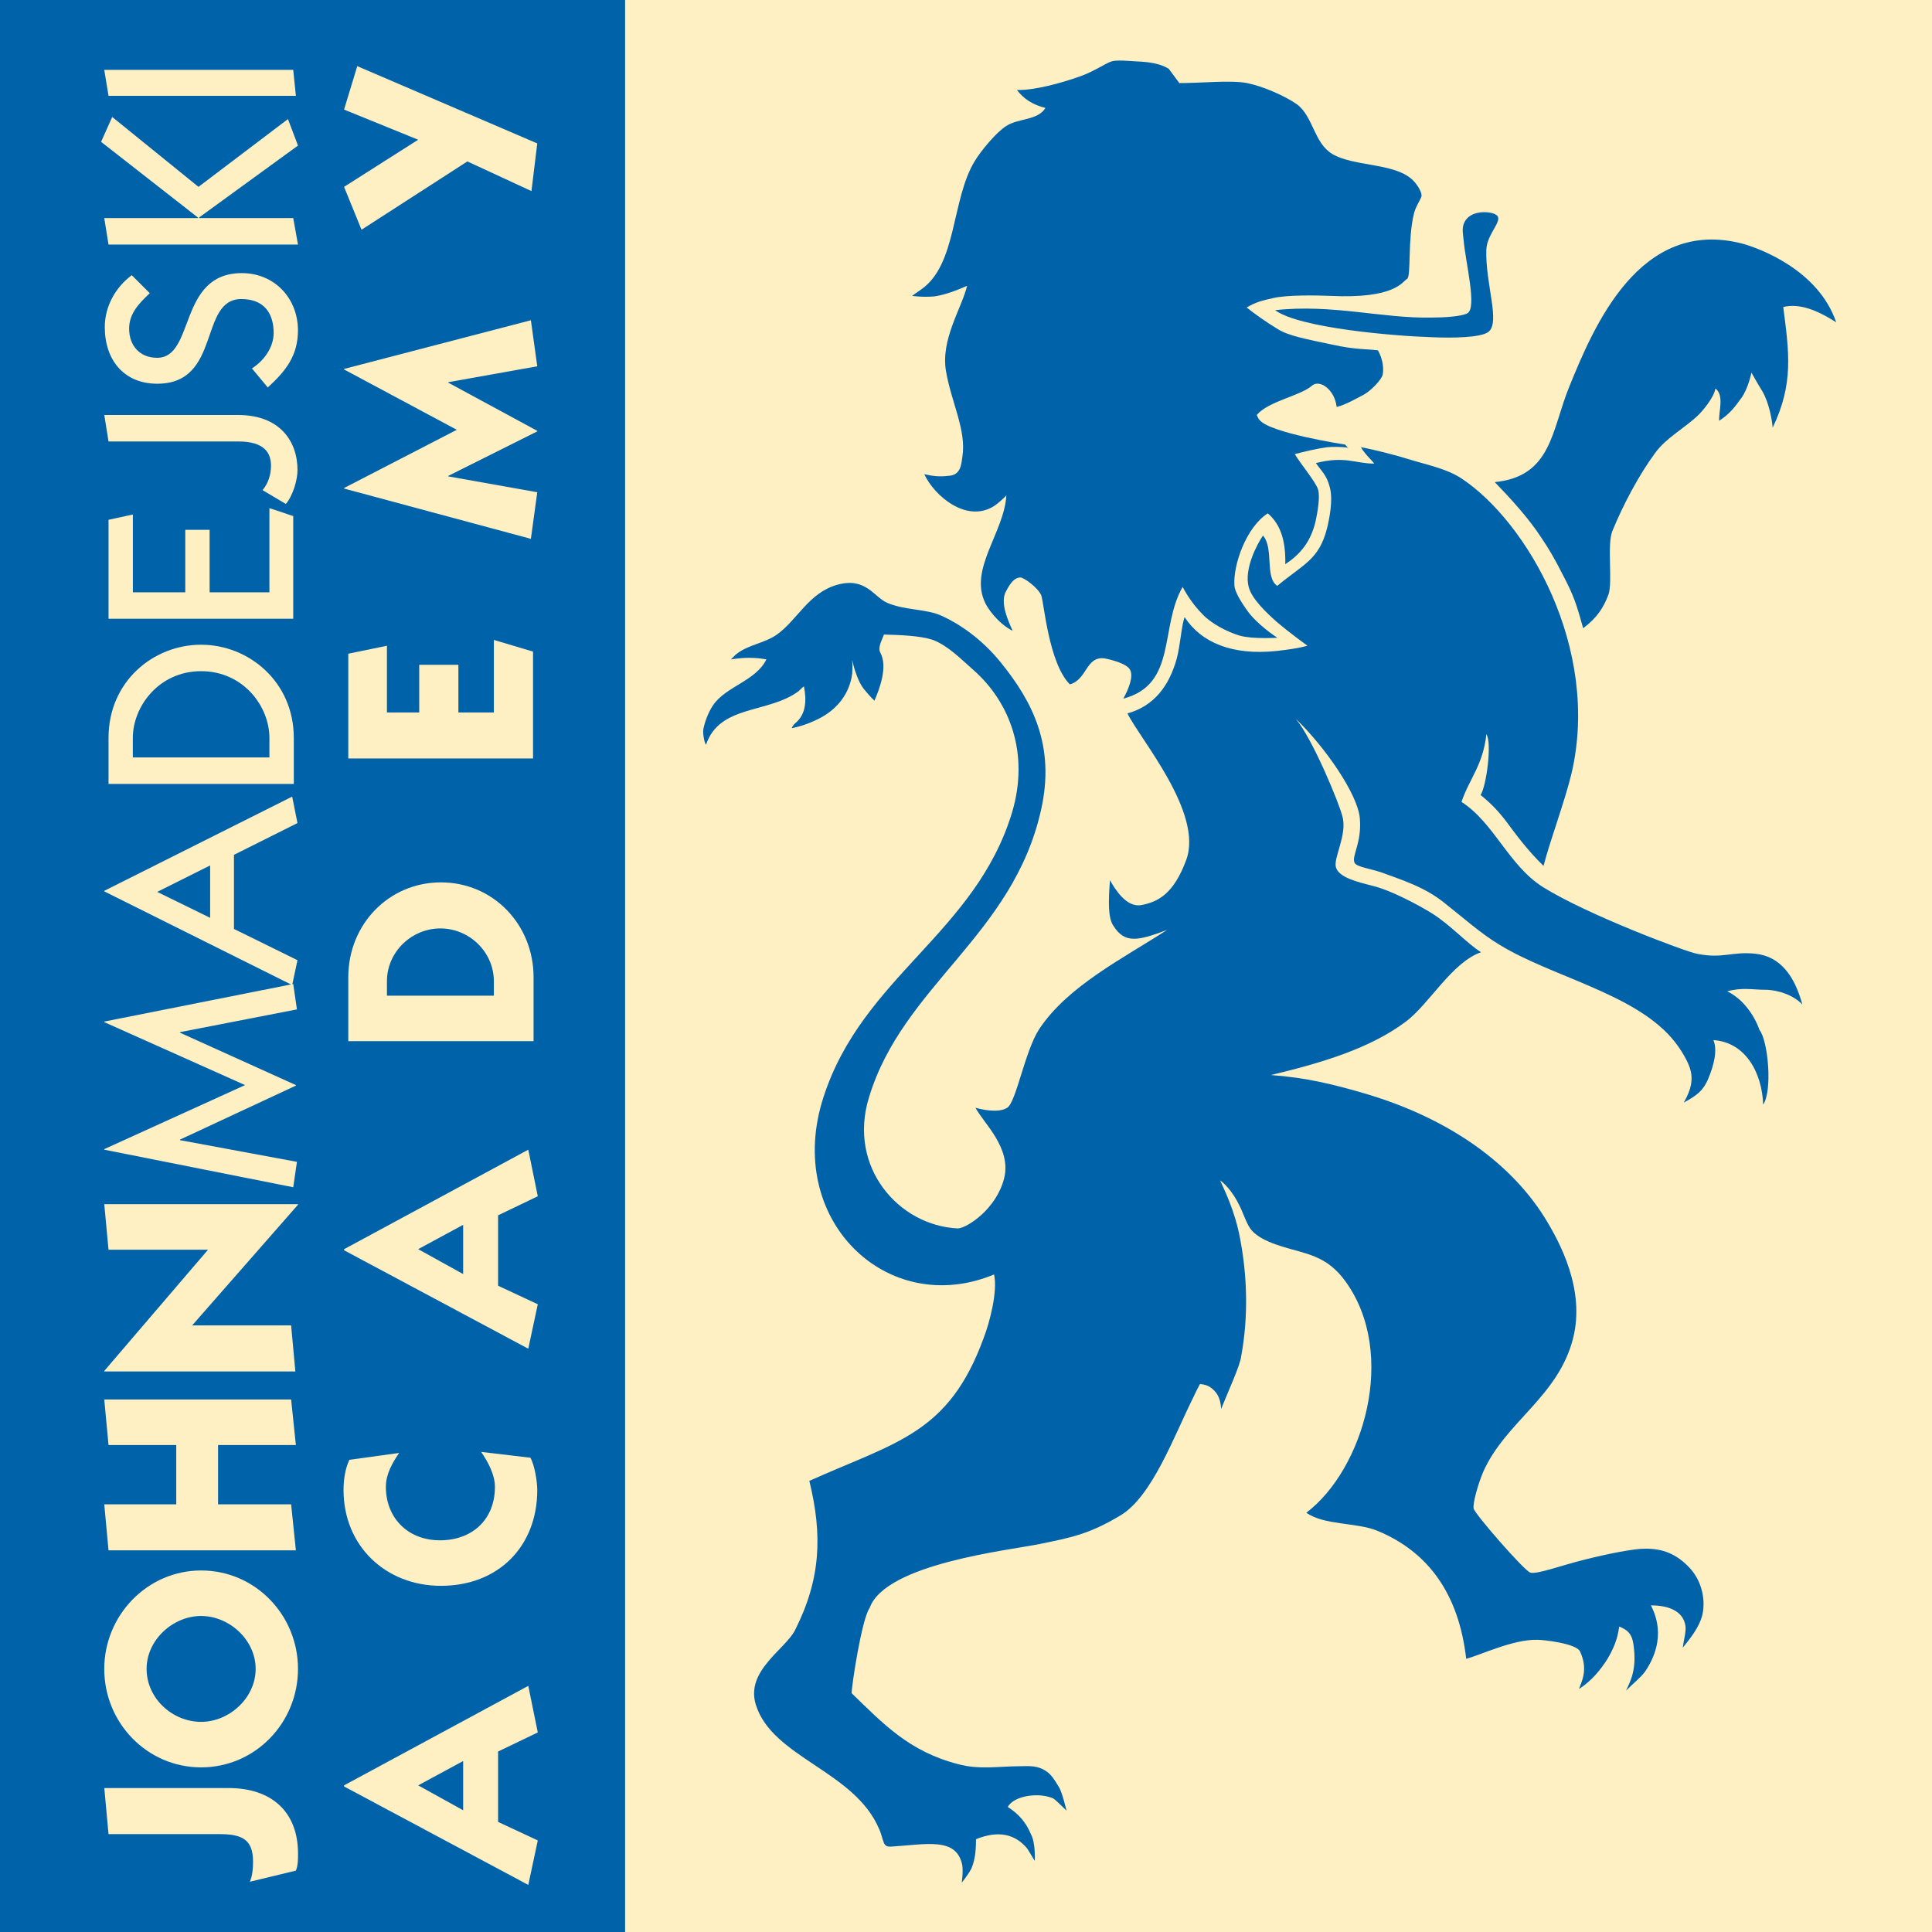 <?xml version="1.0" encoding="utf-8"?>
<!-- Generator: Adobe Illustrator 26.5.0, SVG Export Plug-In . SVG Version: 6.00 Build 0)  -->
<svg version="1.1" id="Layer_1" xmlns="http://www.w3.org/2000/svg" xmlns:xlink="http://www.w3.org/1999/xlink" x="0px" y="0px"
	 viewBox="0 0 512 512" style="enable-background:new 0 0 512 512;" xml:space="preserve">
<style type="text/css">
	.st0{fill:#FFF0C3;}
	.st1{fill:#0062A9;}
</style>
<g id="XMLID_1_">
	<rect id="XMLID_3_" class="st0" width="512" height="512"/>
	<rect id="XMLID_4_" class="st1" width="165.66" height="512"/>
	<polygon id="XMLID_5_" class="st0" points="78.41,410.86 28.76,410.86 27.63,398.66 46.71,398.66 46.71,382.95 28.76,382.95 
		27.63,370.88 77.15,370.88 78.41,382.95 57.79,382.95 57.79,398.66 77.15,398.66 	"/>
	<polygon id="XMLID_6_" class="st0" points="78.97,319.26 50.92,351.25 77.15,351.25 78.27,363.45 27.63,363.45 27.63,363.31 
		55.13,331.19 28.76,331.19 27.63,319.12 78.97,319.12 	"/>
	<polygon id="XMLID_7_" class="st0" points="77.71,314.63 27.63,304.68 27.63,304.53 64.95,287.56 27.63,270.87 27.63,270.73 
		77.71,260.77 78.69,267.5 47.69,273.53 47.69,273.67 78.41,287.56 78.41,287.7 47.69,302.01 47.69,302.15 78.69,307.9 	"/>
	<path id="XMLID_10_" class="st0" d="M55.69,229.35l-14.03,7.01l14.03,6.87V229.35z M77.43,261.05l-49.8-24.83v-0.14l49.8-24.97
		l1.4,7.01L62,226.54v19.64l16.83,8.28L77.43,261.05z"/>
	<polygon id="XMLID_11_" class="st0" points="77.71,163.98 28.76,163.98 28.76,137.75 35.21,136.35 35.21,156.97 49.1,156.97 
		49.1,140.41 55.55,140.41 55.55,156.97 71.4,156.97 71.4,134.66 77.71,136.77 	"/>
	<polygon id="XMLID_12_" class="st0" points="78.97,64.81 28.76,64.81 27.63,57.79 52.46,57.79 52.46,57.65 26.79,37.59 29.74,31 
		52.6,49.52 76.31,31.56 78.97,38.58 52.74,57.65 52.74,57.79 77.71,57.79 	"/>
	<polygon id="XMLID_13_" class="st0" points="78.41,25.39 28.76,25.39 27.63,18.52 77.71,18.52 	"/>
	<path id="XMLID_16_" class="st0" d="M122.74,479.74v-13.05l-11.92,6.45L122.74,479.74z M91.18,473.14l48.82-26.37l2.52,12.34
		L132,464.17v18.66l10.52,4.91l-2.52,11.78l-48.82-26.09V473.14z"/>
	<path id="XMLID_19_" class="st0" d="M122.74,337.64v-13.05l-11.92,6.45L122.74,337.64z M91.18,331.05l48.82-26.37l2.52,12.34
		L132,322.07v18.66l10.52,4.91l-2.52,11.78l-48.82-26.09V331.05z"/>
	<polygon id="XMLID_20_" class="st0" points="141.26,201.01 92.3,201.01 92.3,173.24 102.54,171.13 102.54,188.81 111.1,188.81 
		111.1,176.18 121.48,176.18 121.48,188.81 130.88,188.81 130.88,169.59 141.26,172.68 	"/>
	<polygon id="XMLID_21_" class="st0" points="91.18,97.91 91.18,97.77 140.69,84.87 142.38,97.07 118.81,101.28 118.81,101.42 
		142.38,114.18 142.38,114.32 118.81,126.11 118.81,126.25 142.38,130.45 140.69,142.8 91.18,129.47 91.18,129.33 121.06,113.9 	"/>
	<polygon id="XMLID_22_" class="st0" points="123.86,42.78 95.81,60.88 91.18,49.52 110.82,37.03 91.18,29.04 94.68,17.53 
		142.38,38.01 140.84,50.64 	"/>
	<path id="XMLID_23_" class="st1" d="M286.72,20.06c3.37-1.26,6.45-3.37,7.86-3.79c1.26-0.42,4.49-0.14,6.59,0
		c3.37,0.14,6.31,0.56,8.56,1.96c0.98,1.26,1.82,2.52,2.81,3.79c6.03,0,13.75-0.84,17.96,0c4.21,0.84,9.96,3.37,13.19,5.61
		c4.35,3.23,4.49,10.24,9.4,13.19c5.47,3.23,15.57,2.38,20.62,6.31c1.54,1.12,3.37,3.93,2.95,5.05c-0.42,1.12-1.54,2.67-1.96,4.49
		c-1.68,6.73-0.7,16.69-1.82,17.25c-1.26,0.7-3.09,5.33-20.34,4.49c-3.65-0.14-11.36-0.28-15.01,0.56c-3.09,0.7-4.49,0.98-7.15,2.52
		c2.1,1.68,5.05,3.79,8.28,5.75c2.95,1.82,7.72,2.67,14.31,4.07c6.31,1.4,8.84,1.12,12.2,1.54c1.4,2.52,1.54,4.91,1.26,6.45
		c-0.42,1.54-3.37,4.49-5.33,5.47s-4.21,2.38-6.87,3.09c-0.56-4.77-4.63-7.43-6.59-5.61c-3.09,2.67-11.5,4.07-14.59,7.72
		c0.28,0.56,0.42,0.98,0.7,1.26c2.52,3.51,22.72,6.59,22.72,6.59s0.56,0.7,0.84,0.84c-1.68-0.28-4.21-0.28-5.61-0.14
		c-3.09,0.42-5.75,1.12-8.56,1.82c1.26,2.24,5.61,7.43,6.17,9.4c0.56,1.96-0.14,6.03-0.7,8.56c-1.26,5.19-3.93,8.56-8,11.22
		c0.14-5.61-0.98-10.38-4.63-13.47c-5.75,3.65-9.26,13.75-8.84,19.22c0.14,1.4,1.26,3.51,3.23,6.31c2.67,3.93,8.14,7.43,8.14,7.43
		s-6.59,0.42-9.96-0.56c-3.37-0.98-7.57-3.23-9.82-5.61c-3.23-3.23-4.91-6.59-5.33-7.29c-6.17,10.8-1.4,25.81-15.71,29.6
		c1.54-2.81,2.67-5.89,1.82-7.57c-0.7-1.68-5.19-2.81-6.73-3.09c-5.05-0.7-4.63,5.61-9.26,6.87c-5.61-5.61-6.87-21.74-7.57-23.57
		c-0.7-1.82-4.49-4.77-5.61-4.77c-1.12,0.14-2.24,0.7-3.79,3.79c-1.54,2.95,0.56,7.57,1.82,10.38c-4.07-2.1-6.73-6.17-7.29-7.43
		c-4.35-8.98,5.05-18.66,5.61-28.48c-0.42,0.56-2.52,2.38-3.23,2.81c-7.29,4.63-15.85-2.67-18.52-8.42c2.52,0.56,4.21,0.7,6.45,0.42
		c3.37-0.14,3.37-3.37,3.65-5.05c1.12-7.01-2.95-14.45-4.35-22.72c-1.4-8.42,4.07-16.41,5.61-22.58c-2.24,0.98-5.61,2.38-8.7,2.81
		c-3.09,0.28-5.89-0.14-5.89-0.14s1.54-1.12,2.38-1.68c9.54-6.59,8-23.71,14.17-33.95c1.68-2.81,5.75-7.72,8.42-9.4
		c3.23-2.1,8.28-1.4,10.38-4.77c-3.37-0.84-5.75-2.38-7.57-4.77C273.81,23.99,280.97,22.16,286.72,20.06"/>
	<path id="XMLID_24_" class="st1" d="M396.27,56.81c2.67,1.26-2.24,4.91-2.38,9.4c-0.28,8.98,3.79,19.22,0.56,21.74
		c-1.96,1.54-9.54,1.68-15.29,1.4c-9.4-0.28-34.79-2.38-41.24-7.15c15.15-1.68,28.48,2.24,41.52,1.96c3.09,0,7.86-0.28,9.4-1.12
		c2.67-1.4-0.42-13.19-0.98-19.5c-0.14-1.4-0.42-2.81,0-4.07C389.26,55.27,395.29,56.11,396.27,56.81"/>
	<path id="XMLID_25_" class="st1" d="M472.58,81.36c1.54,11.92,2.81,20.34-2.81,31.98c-0.14-2.1-0.98-6.59-2.67-9.54
		c-1.54-2.52-2.95-5.05-2.95-5.05s-0.84,4.21-2.67,6.73s-3.09,4.21-5.89,6.03c-0.14-2.52,1.4-6.73-0.98-8.56
		c-0.42,2.52-3.51,6.03-4.49,7.01c-3.65,3.51-8.56,6.03-11.5,10.1c-4.35,5.89-8.56,13.89-11.36,20.76
		c-1.4,3.65,0.14,13.33-0.98,16.69c-1.26,3.37-2.95,6.17-6.73,8.98c-1.82-6.59-2.52-8.7-5.47-14.31c-1.96-3.93-3.79-7.01-5.61-9.68
		c-3.37-5.19-8.14-10.38-12.34-14.73c15.15-1.54,15.01-13.75,19.78-25.39c6.31-15.43,18.52-45.17,46.15-37.73
		c3.93,1.12,19.78,6.73,24.55,20.76C481.14,81.92,476.65,80.38,472.58,81.36"/>
	<path id="XMLID_26_" class="st1" d="M454.07,275.64c1.12,2.67,0.14,6.59-1.26,9.96c-1.4,3.51-3.23,4.77-6.59,6.59
		c2.1-3.65,2.38-6.17,1.82-8.42c-0.42-1.96-2.38-5.61-5.05-8.7c-10.38-11.92-31.84-16.27-45.59-24.69
		c-4.91-2.95-9.26-6.87-14.59-11.08c-5.33-4.35-11.92-6.31-16.83-8.14c-2.95-0.98-6.45-1.4-7.01-2.52
		c-0.84-1.82,1.96-5.19,1.4-11.78c-0.56-6.45-9.26-18.94-16.97-26.37c4.63,5.61,11.5,22.44,12.34,25.81
		c1.4,4.91-2.52,11.22-1.68,13.61c0.84,2.67,5.61,3.79,9.96,4.91c4.49,1.12,11.5,4.77,15.57,7.29c5.05,3.23,9.12,7.86,12.91,10.24
		c-7.72,2.67-13.75,13.75-19.92,18.38c-9.54,7.15-22.3,10.94-35.77,14.17c9.54,0.7,16.69,2.52,23.99,4.63
		c21.6,6.17,38.86,17.67,48.53,33.1c4.07,6.59,10.8,19.08,7.57,31.98c-3.93,15.57-17.96,22.16-23.85,35.49
		c-1.26,2.95-2.81,8.28-2.52,9.68c0.28,1.4,13.33,16.41,15.01,16.97c1.68,0.56,8.42-1.96,14.17-3.37
		c6.59-1.68,13.33-2.95,15.99-2.95c5.05-0.14,8.7,1.54,11.92,4.91s4.07,7.72,3.79,10.94c-0.28,3.79-2.81,7.15-5.47,10.38
		c0.28-2.1,0.98-4.49,0.7-5.89c-0.56-3.51-3.93-5.33-9.12-5.33c0.84,1.82,4.49,8.56-1.54,17.53c-1.4,1.82-2.95,2.95-5.05,5.05
		c0.98-2.24,2.95-5.33,1.96-12.2c-0.42-2.95-1.68-3.93-3.79-4.77c-0.42,3.51-1.68,6.17-3.09,8.56c-1.68,2.67-4.07,5.75-7.57,8
		c0.7-1.96,2.52-5.19,0.28-9.96c-0.98-2.1-9.54-3.09-11.36-3.09c-6.31-0.14-14.73,3.93-18.8,5.05
		c-1.96-17.11-9.96-28.34-23.57-33.95c-5.47-2.24-14.03-1.4-18.8-4.77c15.15-11.5,24.27-42.08,10.38-61.3
		c-5.05-7.01-10.66-7.29-16.83-9.26c-2.24-0.7-4.91-1.68-6.73-3.09c-1.96-1.4-2.52-3.09-3.65-5.75c-1.96-4.91-4.49-7.57-6.03-8.7
		c0.84,1.96,3.93,7.86,5.33,15.57c1.82,9.54,2.24,20.34,0.28,31c-0.28,2.52-3.37,9.12-5.33,14.03c-0.14-3.23-1.4-4.63-2.67-5.61
		c-1.26-0.98-2.95-0.98-2.95-0.98s-1.12,2.1-1.68,3.37c-5.19,10.38-10.94,26.37-19.36,31.42c-8.42,5.05-13.19,5.89-21.32,7.57
		c-8.14,1.68-40.96,5.19-45.17,16.97c-2.1,2.95-4.77,20.62-4.77,22.58c8.28,8,15.15,15.43,28.2,18.8
		c5.61,1.54,10.94,0.56,16.27,0.56c1.82,0,4.21-0.28,6.31,0.84c2.1,1.12,2.81,2.52,4.21,4.77c0.84,1.4,1.96,6.17,1.96,6.17
		s-2.95-2.95-3.51-3.23c-3.65-1.68-10.38-0.84-12.06,2.24c2.81,1.82,4.77,3.93,6.17,7.29c1.26,2.38,0.98,7.01,0.98,7.01
		s-1.54-2.52-1.96-3.23c-3.23-3.93-7.72-4.91-13.61-2.52c0,3.79-0.42,5.89-1.26,7.86c-0.98,1.82-2.52,3.65-2.52,3.65
		s0.42-2.81,0.14-4.63c-1.54-7.57-9.54-5.47-18.94-4.91c-0.7,0-1.4,0-1.82-0.98s-0.7-2.52-1.26-3.65
		c-6.45-15.43-28.34-18.94-32.68-32.96c-2.81-8.98,7.72-14.59,10.38-19.78c6.87-13.61,7.29-25.25,3.79-39.56
		c23.15-10.38,36.89-12.48,46.15-37.73c1.68-4.35,3.79-12.48,2.81-16.97c-28.34,11.78-55.83-14.59-45.17-47.13
		c10.38-31.84,40.26-43.34,49.94-75.33c4.63-15.57-0.56-29.18-10.24-37.73c-3.37-2.95-6.73-6.45-10.8-8
		c-3.51-1.12-8.56-1.26-12.91-1.4c-0.56,1.54-1.68,3.37-0.98,4.77c2.1,3.79-0.28,9.82-1.54,12.76c-0.28-0.28-0.84-0.7-2.81-3.09
		c-2.1-2.67-3.09-7.72-3.09-7.72s0.14,1.82,0,3.65c-0.7,5.33-3.93,9.26-8.28,11.64c-2.38,1.26-4.91,2.24-7.72,2.81
		c0-0.28,0.42-0.84,0.84-1.26c2.95-2.38,3.09-6.03,2.38-9.82c-0.28,0.14-0.84,0.7-1.4,1.26c-8.14,6.03-20.9,3.51-24.55,14.17
		c-0.28,0-0.98-2.81-0.7-4.21c0.28-1.4,1.12-4.07,2.52-6.17c3.37-5.05,11.36-6.45,14.17-12.2c-1.54-0.28-2.95-0.42-4.77-0.42
		c-2.1,0-4.63,0.42-4.63,0.42s0.84-0.84,1.26-1.26c3.23-2.67,7.57-2.95,10.94-5.33c5.47-3.93,8.42-11.08,15.99-13.19
		c7.57-2.1,9.68,3.23,13.19,4.77c4.91,2.1,10.38,1.54,14.59,3.51c4.35,1.96,10.52,6.03,15.57,12.34c8.42,10.38,14.45,22.16,10.66,39
		c-7.43,33.39-36.61,46.57-45.59,76.17c-5.75,18.52,7.86,34.09,23.57,34.79c2.38-0.14,10.1-5.05,12.2-13.19
		c2.1-8.14-5.47-14.73-7.57-18.8c1.4,0.42,6.03,1.54,8.42,0c2.38-1.54,4.63-14.87,8.42-20.76c7.57-11.5,22.3-18.8,33.95-26.37
		c-7.72,2.95-11.22,3.65-14.17-0.98c-1.54-2.1-1.4-6.59-0.98-12.2c1.26,2.24,4.35,7.43,8.42,6.59c4.21-0.84,8.42-2.81,11.78-11.92
		c4.63-12.48-12.2-31.98-15.57-38.86c7.15-1.96,11.08-7.43,13.05-14.45c0.98-3.65,1.26-8.84,2.1-11.08
		c4.35,6.73,12.62,10.24,24.41,8.98c6.31-0.7,8.14-1.4,8.14-1.4s-4.35-3.09-8.14-6.31c-2.67-2.38-6.59-6.03-7.43-9.26
		c-1.26-4.77,2.24-11.36,3.79-13.61c2.95,3.37,0.42,11.08,3.79,13.33c6.87-5.75,11.08-6.87,13.19-15.29
		c0.56-2.24,1.68-7.57,0.7-10.94c-0.84-3.23-2.24-4.21-3.65-6.31c7.72-1.96,10.38,0.14,15.43,0.14c0-0.28-2.52-2.52-3.51-4.35
		c3.79,0.7,9.68,2.24,12.34,3.09c4.91,1.54,10.24,2.52,14.31,5.19c17.39,11.5,36.89,45.03,29.18,78.13
		c-1.82,7.57-5.61,17.53-7.43,24.55c-4.49-4.35-7.57-8.7-9.68-11.5c-2.1-2.81-4.21-5.05-7.01-7.29c1.54-2.24,3.09-13.89,1.54-16.13
		c-0.84,8.14-4.49,11.78-6.59,17.96c8.7,5.61,12.48,16.83,21.6,22.58c11.36,7.15,37.73,17.11,40.82,17.67c6.87,1.4,9.26-0.7,15.57,0
		c6.31,0.7,10.24,5.61,12.34,13.47c-2.24-2.52-6.59-3.93-9.82-3.93c-3.37,0-6.17-0.7-10.1,0.42c3.65,1.68,7.01,5.75,8.56,10.24
		c2.24,2.67,3.51,15.99,0.98,19.78C466.97,284.34,462.62,276.2,454.07,275.64"/>
	<path id="XMLID_27_" class="st0" d="M28.76,486.05l-1.12-12.2H60.6c11.08,0,18.38,6.03,18.38,17.39c0,1.54,0,3.09-0.56,4.49
		l-12.2,2.95c0.7-1.68,0.84-3.51,0.84-5.33c0-6.03-3.09-7.29-8.98-7.29H28.76z"/>
	<path id="XMLID_30_" class="st0" d="M53.3,456.31c7.43,0,14.45-6.31,14.45-14.03c0-7.72-7.01-14.03-14.45-14.03
		s-14.45,6.31-14.45,14.03C38.86,450.14,45.73,456.31,53.3,456.31 M53.3,416.19c14.31,0,25.67,11.78,25.67,26.09
		c0,14.31-11.36,26.09-25.67,26.09s-25.67-11.78-25.67-26.09C27.63,428.12,39,416.19,53.3,416.19"/>
	<path id="XMLID_33_" class="st0" d="M71.4,200.73v-5.19c0-8.28-6.87-17.67-18.1-17.67s-18.1,9.4-18.1,17.67v5.19H71.4z
		 M28.76,207.75v-12.2c0-14.87,11.78-24.69,24.55-24.69c12.62,0,24.55,9.82,24.55,24.69v12.2H28.76z"/>
	<path id="XMLID_34_" class="st0" d="M69.58,129.89c1.54-1.82,2.24-4.21,2.24-6.45c0-3.37-1.68-6.45-8.7-6.45H28.76l-1.12-7.01
		h35.49c10.94,0,15.71,6.87,15.71,14.59c0,2.67-1.26,6.87-3.09,8.98L69.58,129.89z"/>
	<path id="XMLID_35_" class="st0" d="M66.77,97.63c3.09-1.96,5.75-5.47,5.75-9.4c0-5.19-2.52-8.98-8.56-8.98
		c-11.36,0-5.19,22.44-22.3,22.44c-8.7,0-13.89-6.17-13.89-15.01c0-5.47,2.81-10.52,7.15-13.75l4.77,4.77
		c-2.81,2.67-5.47,5.33-5.47,9.4c0,4.49,2.81,7.72,7.43,7.72c10.1,0,5.47-22.44,22.44-22.44c8.7,0,14.87,6.73,14.87,15.15
		c0,6.73-3.23,10.8-8,15.15L66.77,97.63z"/>
	<path id="XMLID_36_" class="st0" d="M105.77,385.05c-1.82,2.67-3.51,5.61-3.51,8.98c0,8.28,5.89,14.17,14.31,14.17
		c8.56,0,14.59-5.47,14.59-14.17c0-3.23-1.82-6.59-3.65-9.26l13.05,1.54c1.12,1.96,1.82,6.31,1.82,8.56
		c0,14.87-10.24,25.39-25.53,25.39c-14.59,0-25.81-10.52-25.81-25.39c0-2.67,0.42-5.61,1.54-8L105.77,385.05z"/>
	<path id="XMLID_39_" class="st0" d="M130.88,263.86v-3.79c0-7.86-6.59-14.03-14.17-14.03s-14.17,6.17-14.17,14.03v3.79H130.88z
		 M92.3,275.92v-16.97c0-13.89,10.66-25.11,24.55-25.11s24.55,11.22,24.55,25.11v16.97H92.3z"/>
</g>
</svg>
